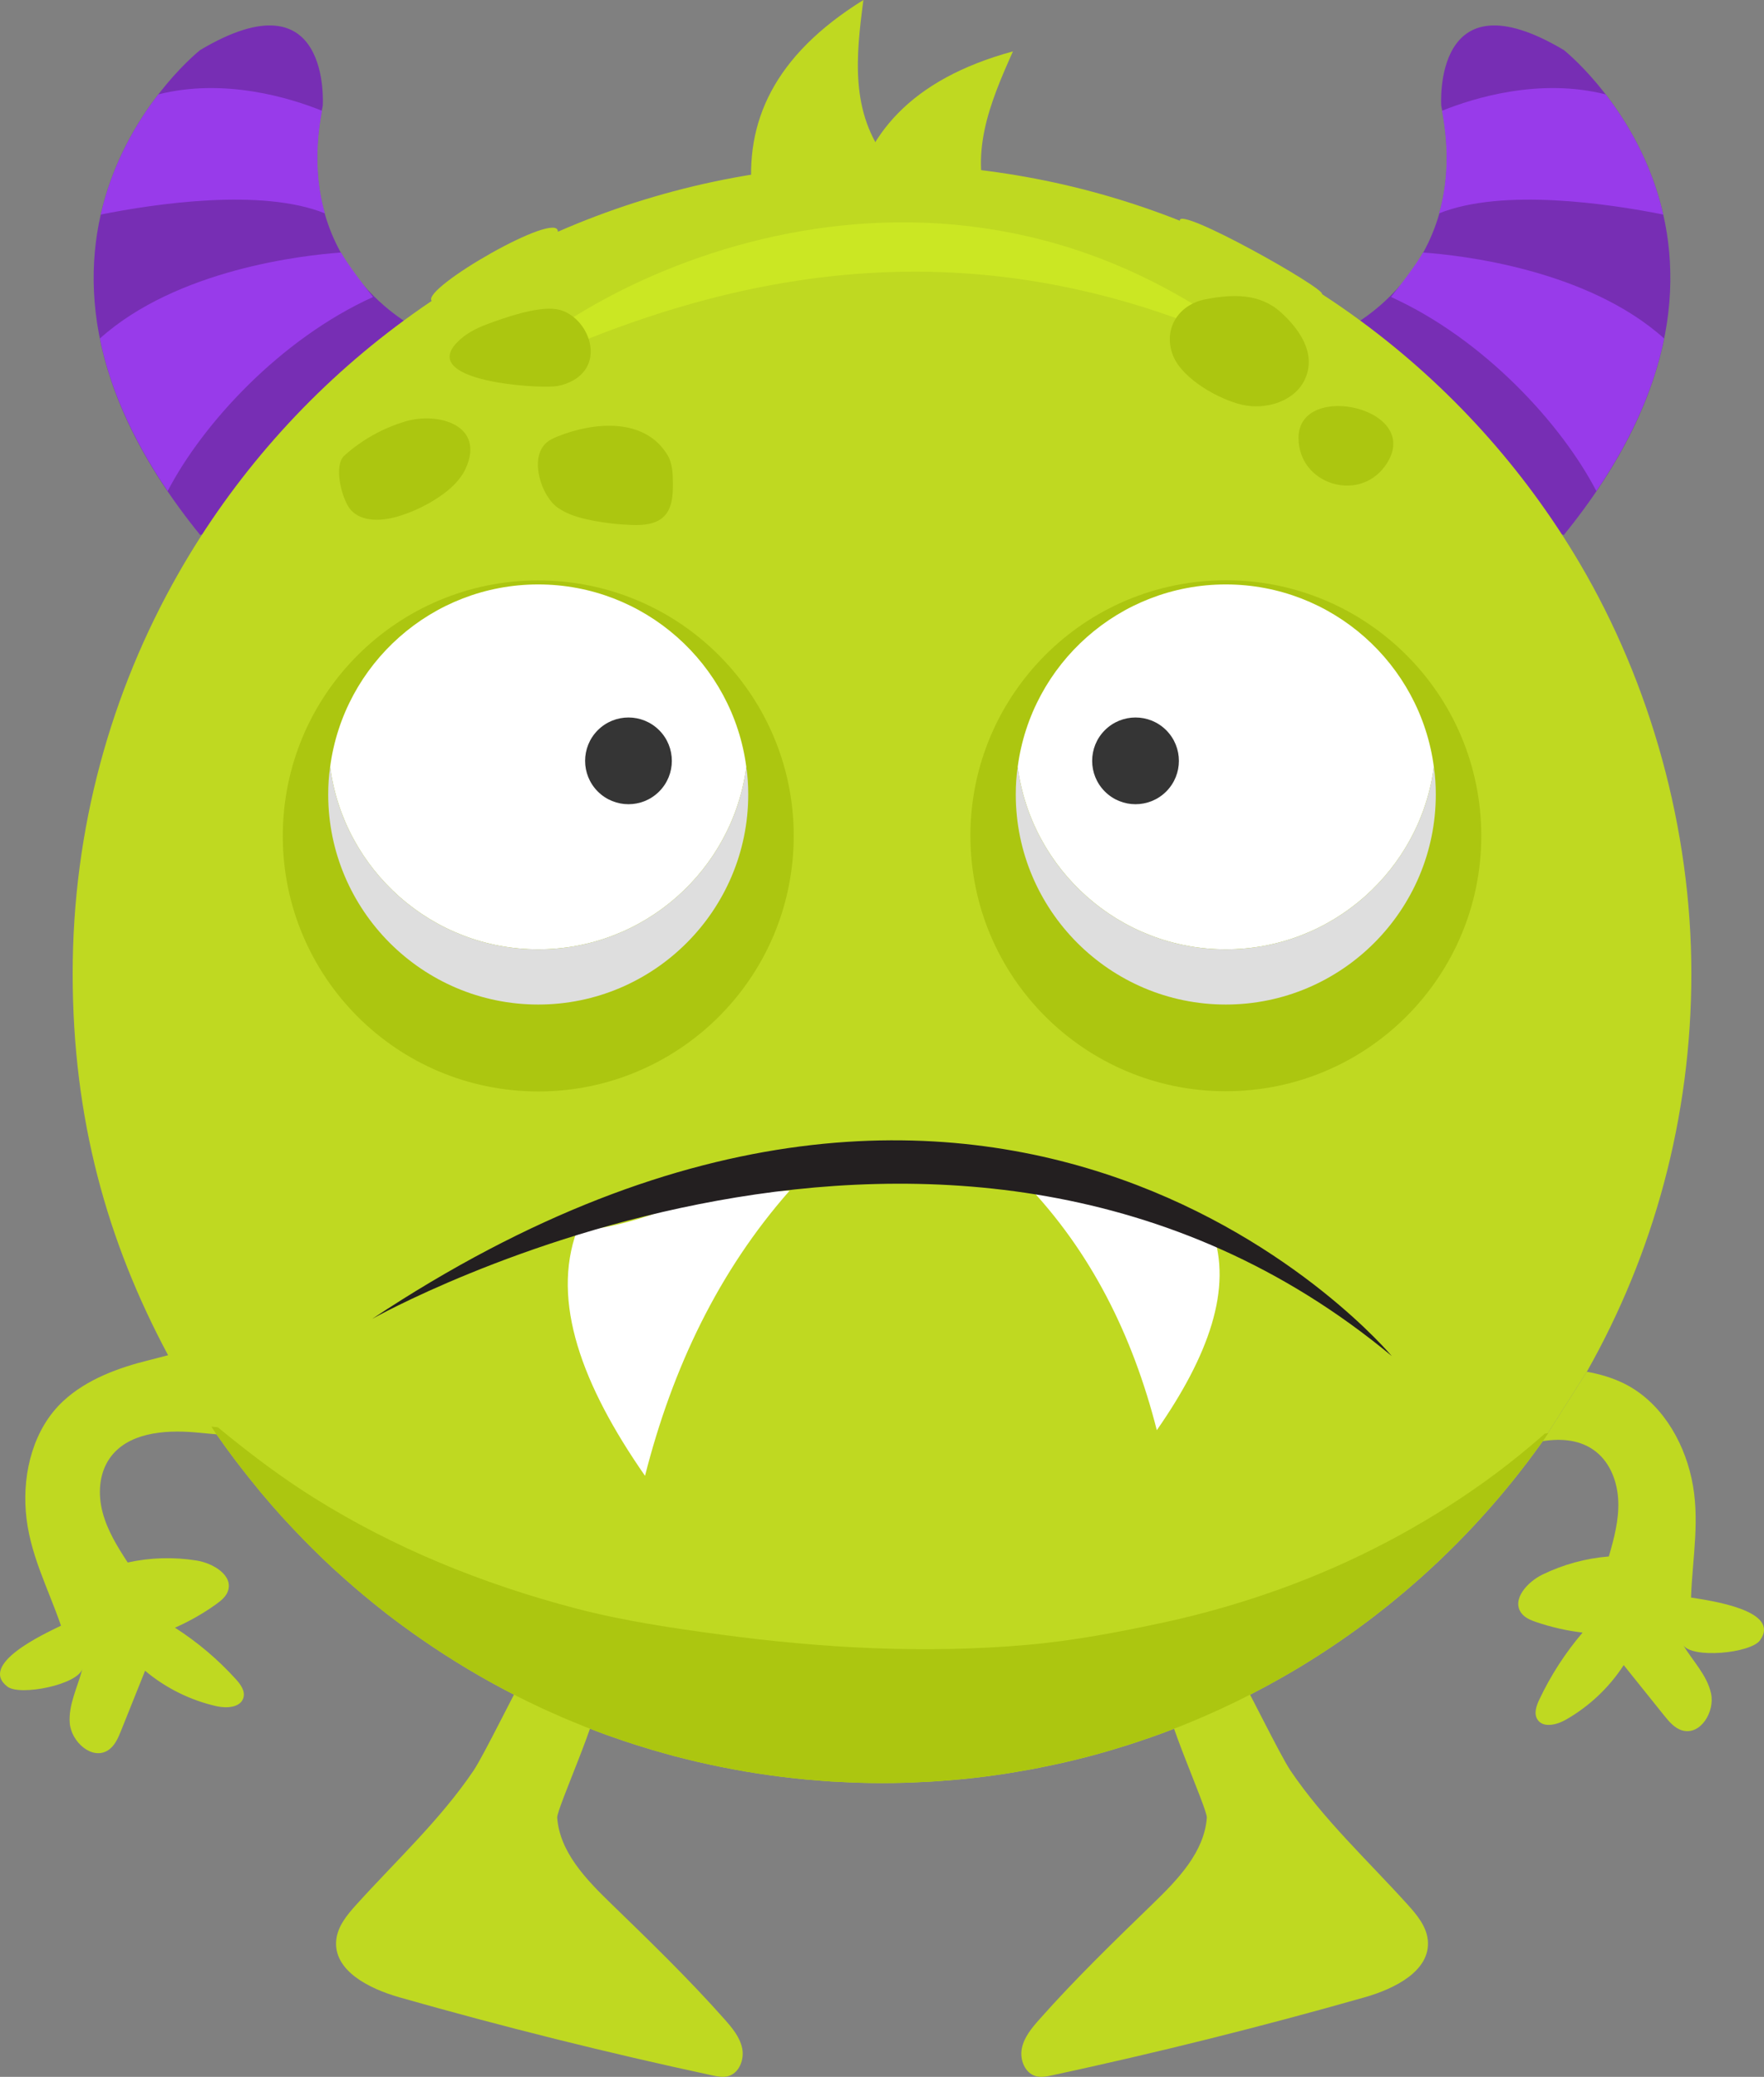 <?xml version="1.0" encoding="UTF-8"?><svg xmlns="http://www.w3.org/2000/svg" viewBox="0 0 629.47 740.96"><rect x="0" y="0" width="629.47" height="740.96" fill="#808080" stroke="none"/><defs><style>.d{fill:#fff;}.e{fill:#983bea;}.f{fill:#bfd921;}.g{fill:#cbe723;}.h{fill:#dedede;}.i{fill:#acc610;}.j{fill:#231f20;}.k{fill:#353535;}.l{fill:#772eb4;}</style></defs><g id="a"/><g id="b"><g id="c"><g><g><path class="f" d="M268.46,70.09c-2.82-26.25,7.47-50.14,39.64-70.09-2.66,20.12-4.78,40.14,8.52,57.18l-48.16,12.91Z"/><path class="f" d="M303.48,74.23c4.79-25.96,21.45-45.93,57.98-55.9-8.29,18.54-16.02,37.12-8.12,57.25l-49.86-1.35Z"/></g><g><path class="l" d="M148.97,117.28s-45.74-21.86-33.8-79.54c0,0,3.28-47.89-43.76-19.87,0,0-85.49,67.6,0,172.98,0,0,101.4-25.86,77.56-73.57Z"/><path class="e" d="M114.9,39.52c-2.73,14.42-1.83,26.55,1.03,36.6-22.68-9.12-60.78-3.4-79.97,.42,4.19-18.39,12.83-32.88,20.54-42.86,23.61-5.96,47.03,1.25,58.39,5.83Z"/><path class="e" d="M59.84,175.18c-13.36-19.69-20.84-37.91-24.18-54.43,27.51-24.69,72.63-29.71,86.03-30.65,2.16,3.9,8.94,12.86,11.42,15.86-33.16,15.04-60.81,45.26-73.27,69.22Z"/></g><g><path class="l" d="M480.5,117.28s45.74-21.86,33.8-79.54c0,0-3.28-47.89,43.76-19.87,0,0,85.49,67.6,0,172.98,0,0-101.4-25.86-77.56-73.57Z"/><path class="e" d="M514.57,39.52c2.72,14.42,1.83,26.55-1.03,36.6,22.68-9.12,60.78-3.4,79.97,.42-4.19-18.39-12.83-32.88-20.54-42.86-23.61-5.96-47.03,1.25-58.39,5.83Z"/><path class="e" d="M569.64,175.18c13.36-19.69,20.84-37.91,24.18-54.43-27.51-24.69-72.63-29.71-86.03-30.65-2.16,3.9-8.94,12.86-11.42,15.86,33.16,15.04,60.81,45.26,73.27,69.22Z"/></g><path class="f" d="M509.49,692.15c-.48-4.9-3.86-8.97-7.16-12.62-14.14-15.66-29.9-30.21-41.78-47.76-3.85-5.69-15.82-30.47-19.34-36.18,.35-.19-1.13,.62-2.23,1.22-7.11,3.83-14.4,7.37-21.86,10.61-2.94,1.28,13.76,37.95,13.53,41.07-.91,12.31-10.34,22.05-19.2,30.64-13.85,13.43-27.72,26.86-40.52,41.29-2.71,3.06-5.48,6.36-6.29,10.36-.82,4.01,1.07,8.87,5.02,9.94,1.87,.51,3.86,.1,5.75-.3,37.48-8.06,74.69-17.35,111.56-27.84,10.64-3.03,23.62-9.42,22.53-20.43Z"/><path class="f" d="M119.99,692.15c.48-4.9,3.86-8.97,7.16-12.62,14.14-15.66,29.9-30.21,41.78-47.76,3.85-5.69,15.82-30.47,19.34-36.18-.35-.19,1.13,.62,2.23,1.22,7.11,3.83,14.4,7.37,21.86,10.61,2.94,1.28-13.76,37.95-13.53,41.07,.91,12.31,10.34,22.05,19.2,30.64,13.85,13.43,27.72,26.86,40.52,41.29,2.71,3.06,5.48,6.36,6.29,10.36,.82,4.01-1.07,8.87-5.02,9.94-1.87,.51-3.86,.1-5.75-.3-37.48-8.06-74.69-17.35-111.56-27.84-10.64-3.03-23.62-9.42-22.53-20.43Z"/><path class="f" d="M550.53,514.16c6.87-1.08,13.7-.44,19.02,3.8,5.22,4.16,7.69,11.04,7.92,17.7,.24,6.67-1.5,13.24-3.37,19.64-8.22,.65-16.31,2.87-23.72,6.48-5.36,2.62-11.04,8.88-7.52,13.69,1.25,1.71,3.34,2.56,5.34,3.24,5.36,1.82,10.91,3.09,16.54,3.75-6.17,7.22-11.37,15.27-15.43,23.86-1.06,2.24-2.02,4.96-.73,7.07,1.95,3.2,6.85,2.04,10.11,.19,8.34-4.73,15.51-11.48,20.72-19.52,4.8,5.98,9.6,11.97,14.4,17.95,1.8,2.24,3.79,4.62,6.57,5.38,6.47,1.77,11.63-6.73,10.18-13.27-1.45-6.55-6.55-11.55-10-17.31,3.05,5.09,24.15,3.02,27.47-1.58,7.74-10.72-17.96-14.21-24.6-15.27,.51-14.43,3.36-28.09,.17-42.59-3.09-14.03-11.34-27.56-24.25-33.86-4.14-2.02-8.58-3.3-13.12-4.11"/><path class="f" d="M566.24,489.41c23.74-41.95,37.31-90.41,37.31-142.05s-14.52-103.43-39.81-146.35c-19.95-33.86-46.6-63.3-78.13-86.48-4.52-3.33-9.14-6.53-13.86-9.59,1.43-1.91-51.66-31.79-50.72-26.19-32.9-13.03-68.76-20.19-106.29-20.19-41.14,0-80.26,8.62-115.68,24.12,.44-8.11-48.84,20.22-45.03,24.69-4.3,2.88-8.5,5.9-12.63,9-31.62,23.77-58.19,53.87-77.85,88.43-23.93,42.06-37.62,90.71-37.62,142.56s12.33,95.58,34.05,136.14c-2.19,.58-4.4,1.17-6.63,1.72-10.97,2.71-22.37,6.82-30.79,14.64-10.52,9.78-14.48,25.13-13.35,39.44,1.16,14.8,7.87,27.04,12.55,40.7-6.04,2.94-29.62,13.76-19.09,21.76,4.51,3.43,25.31-.73,26.75-6.48-1.63,6.51-5.05,12.78-4.53,19.46,.52,6.69,7.92,13.32,13.6,9.74,2.44-1.53,3.65-4.38,4.72-7.05,2.85-7.12,5.71-14.24,8.56-21.36,7.33,6.17,16.16,10.55,25.5,12.65,3.66,.82,8.68,.5,9.62-3.12,.62-2.39-1.09-4.72-2.76-6.55-6.38-7.03-13.7-13.22-21.7-18.34,5.18-2.28,10.13-5.1,14.73-8.4,1.72-1.24,3.47-2.65,4.17-4.65,1.97-5.63-5.29-9.97-11.18-10.91-8.14-1.31-16.53-1.07-24.58,.7-3.66-5.58-7.22-11.36-8.94-17.81-1.72-6.45-1.35-13.75,2.43-19.25,6.34-9.22,19.43-10.33,30.58-9.36,2.5,.22,5.06,.48,7.62,.7,.06,.09,.13,.18,.2,.27,2.15,3.09,4.37,6.13,6.64,9.14,.56,.74,1.12,1.46,1.69,2.19,1.88,2.45,3.81,4.87,5.77,7.25,.52,.64,1.04,1.28,1.56,1.91,2.38,2.85,4.82,5.65,7.3,8.41,.57,.63,1.15,1.24,1.72,1.86,2.03,2.21,4.09,4.38,6.19,6.52,.73,.75,1.46,1.5,2.19,2.23,2.59,2.59,5.22,5.15,7.9,7.64,.48,.44,.97,.87,1.45,1.31,2.29,2.1,4.62,4.16,6.98,6.18,.88,.75,1.76,1.5,2.64,2.24,2.5,2.09,5.02,4.15,7.59,6.15,.39,.3,.77,.62,1.16,.92,2.88,2.23,5.83,4.39,8.8,6.51,1.1,.78,2.2,1.55,3.31,2.32,10.9,7.56,22.34,14.4,34.27,20.43,1.21,.61,2.42,1.2,3.64,1.8,1.63,.8,3.27,1.58,4.91,2.35,.87,.4,1.74,.8,2.62,1.19,1.69,.76,3.38,1.52,5.08,2.25,.83,.36,1.67,.7,2.5,1.05,1.77,.74,3.53,1.47,5.31,2.18,.73,.29,1.46,.56,2.19,.84,1.9,.73,3.81,1.47,5.73,2.16,.29,.11,.59,.2,.89,.31,6.55,2.35,13.22,4.45,19.99,6.32,1,.28,1.99,.57,2.99,.83,1.58,.42,3.18,.81,4.77,1.2,1.23,.3,2.45,.61,3.69,.9,1.5,.35,3.02,.68,4.53,1,1.34,.29,2.69,.58,4.04,.85,1.45,.29,2.91,.57,4.38,.84,1.43,.26,2.87,.52,4.31,.77,1.41,.24,2.83,.47,4.26,.69,1.51,.23,3.02,.45,4.54,.66,1.38,.19,2.76,.38,4.14,.55,1.6,.2,3.21,.37,4.81,.54,1.32,.14,2.63,.28,3.96,.41,1.73,.16,3.46,.29,5.2,.42,1.22,.09,2.44,.19,3.67,.27,1.96,.12,3.93,.2,5.9,.29,1.02,.04,2.03,.1,3.05,.13,3,.09,6.01,.15,9.03,.15,2.85,0,5.69-.05,8.52-.13,.88-.03,1.76-.07,2.64-.1,1.97-.08,3.94-.17,5.91-.28,.99-.06,1.98-.12,2.97-.19,1.94-.13,3.88-.29,5.81-.46,.89-.08,1.78-.15,2.66-.24,2.67-.26,5.33-.55,7.98-.89,.11-.01,.21-.02,.32-.04,2.74-.35,5.47-.75,8.19-1.17,.88-.14,1.75-.29,2.63-.44,1.87-.31,3.74-.64,5.6-.98,.98-.18,1.95-.37,2.93-.56,1.83-.36,3.65-.74,5.46-1.14,.89-.19,1.79-.38,2.68-.58,2.38-.54,4.76-1.11,7.12-1.71,.28-.07,.57-.13,.85-.21,2.6-.67,5.18-1.38,7.75-2.12,.88-.25,1.75-.52,2.63-.78,1.74-.52,3.48-1.05,5.2-1.6,.97-.31,1.94-.63,2.91-.95,1.68-.56,3.35-1.13,5.02-1.71,.91-.32,1.82-.63,2.72-.96,2.1-.76,4.19-1.55,6.27-2.36,.42-.16,.85-.32,1.27-.49,2.99-1.18,5.95-2.42,8.89-3.69,7.45-3.24,14.74-6.78,21.86-10.61,1.1-.59,2.19-1.21,3.28-1.81,2.04-1.13,4.07-2.28,6.09-3.46,.03-.02,.05-.03,.08-.05,9.33-5.49,18.32-11.49,26.94-17.95,.09-.06,.18-.13,.26-.19,1.72-1.29,3.4-2.61,5.09-3.94,.53-.41,1.06-.82,1.58-1.24,1.48-1.18,2.94-2.4,4.4-3.61,.71-.59,1.42-1.17,2.12-1.76,1.35-1.14,2.67-2.31,4-3.47,.79-.69,1.58-1.38,2.36-2.08,1.25-1.12,2.47-2.26,3.7-3.4,.84-.78,1.67-1.55,2.5-2.34,1.16-1.11,2.31-2.23,3.45-3.36,.86-.85,1.73-1.7,2.58-2.56,1.09-1.1,2.17-2.22,3.25-3.34,.88-.91,1.75-1.83,2.61-2.76,1.03-1.1,2.05-2.22,3.07-3.34,.88-.97,1.75-1.94,2.61-2.93,.98-1.11,1.95-2.22,2.91-3.35,.87-1.02,1.73-2.05,2.59-3.08,.93-1.12,1.85-2.23,2.76-3.36,.86-1.07,1.71-2.15,2.56-3.24,.88-1.12,1.76-2.24,2.62-3.38,.84-1.11,1.67-2.24,2.5-3.36,.84-1.13,1.67-2.27,2.49-3.42,.2-.29,.42-.56,.62-.85"/><path class="f" d="M430.08,106.8c9.93-1.95,19.54-2.12,26.98,4.62,6.5,5.89,12.68,14.46,8.72,23.61-3.51,8.1-13.93,11.34-22.54,9.38-8.16-1.86-21.29-9.13-24.63-17.5-3.8-9.52,2-18.25,11.47-20.11Z"/><path class="i" d="M551.24,511.49c-1.72,1.52-3.45,3.01-5.21,4.49-5.14,4.31-10.42,8.45-15.88,12.38-22.44,16.15-47.14,29.1-73.15,38.49-13.53,4.88-27.37,8.89-41.43,11.93-16.25,3.51-32.49,6.6-49.07,8.06-36.37,3.2-73.12,1.19-109.26-3.66-17.24-2.32-34.61-4.87-51.45-9.26-16.7-4.35-33.09-9.8-49.01-16.46-15.41-6.45-30.37-14.1-44.54-22.96-11.4-7.12-22.02-15.1-32.38-23.55-.68-.55-1.36-1.12-2.04-1.67-.12-.03-.23-.1-.36-.11-.69-.06-1.37-.12-2.06-.19,.68,1,1.34,2.02,2.04,3.01,2.15,3.09,4.37,6.13,6.64,9.14,.56,.74,1.12,1.46,1.69,2.19,1.88,2.45,3.81,4.87,5.77,7.25,.52,.64,1.04,1.28,1.56,1.91,2.38,2.85,4.82,5.65,7.3,8.41,.57,.63,1.15,1.24,1.72,1.86,2.03,2.21,4.09,4.38,6.19,6.52,.73,.75,1.46,1.5,2.19,2.23,2.59,2.59,5.22,5.15,7.9,7.64,.48,.44,.97,.87,1.45,1.31,2.29,2.1,4.62,4.16,6.98,6.18,.88,.75,1.76,1.5,2.64,2.24,2.5,2.09,5.02,4.15,7.59,6.15,.39,.3,.77,.62,1.16,.92,2.89,2.23,5.83,4.39,8.8,6.51,1.1,.78,2.2,1.55,3.31,2.32,10.9,7.56,22.34,14.4,34.26,20.43,1.21,.61,2.42,1.2,3.64,1.8,1.63,.8,3.27,1.58,4.91,2.35,.87,.4,1.74,.8,2.62,1.19,1.69,.76,3.38,1.52,5.08,2.25,.83,.36,1.67,.7,2.5,1.05,1.77,.74,3.53,1.47,5.31,2.18,.73,.29,1.46,.56,2.19,.84,1.9,.73,3.81,1.47,5.73,2.16,.29,.11,.59,.2,.89,.31,6.56,2.35,13.22,4.45,19.99,6.32,1,.28,1.99,.57,2.99,.83,1.58,.42,3.18,.81,4.77,1.2,1.23,.3,2.45,.61,3.69,.9,1.5,.35,3.02,.68,4.53,1,1.34,.29,2.69,.58,4.04,.85,1.45,.29,2.91,.57,4.38,.84,1.43,.27,2.87,.52,4.31,.77,1.41,.24,2.83,.47,4.26,.69,1.51,.23,3.02,.45,4.54,.66,1.38,.19,2.76,.38,4.14,.55,1.6,.2,3.21,.37,4.81,.54,1.32,.14,2.63,.28,3.96,.41,1.73,.16,3.46,.29,5.2,.42,1.22,.09,2.44,.19,3.67,.27,1.96,.12,3.93,.2,5.9,.29,1.02,.04,2.03,.1,3.05,.13,3,.09,6.01,.14,9.03,.14,2.85,0,5.69-.05,8.52-.13,.88-.03,1.76-.07,2.64-.1,1.97-.08,3.94-.17,5.91-.28,.99-.06,1.98-.12,2.97-.19,1.94-.13,3.88-.29,5.81-.46,.89-.08,1.78-.15,2.66-.24,2.67-.26,5.33-.55,7.98-.89,.11-.01,.21-.02,.32-.04,2.74-.35,5.47-.75,8.19-1.17,.88-.14,1.75-.29,2.63-.44,1.87-.31,3.74-.64,5.6-.98,.98-.18,1.96-.37,2.93-.56,1.83-.36,3.65-.74,5.46-1.14,.89-.19,1.79-.38,2.68-.58,2.38-.54,4.76-1.11,7.12-1.71,.28-.07,.57-.13,.85-.21,2.6-.67,5.18-1.38,7.75-2.12,.88-.25,1.75-.52,2.63-.78,1.74-.52,3.48-1.05,5.2-1.6,.97-.31,1.94-.63,2.91-.95,1.68-.56,3.35-1.13,5.02-1.71,.91-.32,1.82-.63,2.72-.96,2.1-.76,4.19-1.55,6.27-2.36,.42-.16,.85-.32,1.27-.48,2.99-1.18,5.95-2.42,8.89-3.69,7.45-3.24,14.74-6.78,21.86-10.61,1.1-.59,2.19-1.21,3.28-1.81,2.04-1.13,4.07-2.28,6.09-3.46,.03-.02,.05-.03,.08-.05,9.33-5.49,18.32-11.49,26.94-17.95,.09-.06,.18-.13,.26-.19,1.72-1.29,3.4-2.61,5.09-3.94,.53-.41,1.06-.82,1.58-1.24,1.48-1.18,2.94-2.4,4.4-3.61,.71-.59,1.42-1.17,2.12-1.76,1.35-1.14,2.67-2.31,4-3.47,.79-.69,1.58-1.38,2.36-2.08,1.25-1.12,2.47-2.26,3.7-3.4,.84-.78,1.67-1.55,2.5-2.34,1.16-1.11,2.31-2.23,3.45-3.36,.86-.85,1.73-1.7,2.58-2.56,1.09-1.1,2.17-2.22,3.25-3.34,.88-.91,1.75-1.83,2.62-2.76,1.03-1.1,2.05-2.22,3.07-3.34,.88-.97,1.75-1.94,2.61-2.93,.98-1.11,1.95-2.22,2.91-3.35,.87-1.02,1.73-2.05,2.59-3.08,.93-1.12,1.85-2.23,2.76-3.36,.86-1.07,1.71-2.15,2.56-3.23,.88-1.12,1.76-2.24,2.62-3.38,.84-1.11,1.67-2.24,2.5-3.37,.84-1.13,1.67-2.27,2.49-3.42,.87-1.21,1.71-2.44,2.56-3.66-.41,.04-.82,.09-1.23,.15Z"/><path class="g" d="M175.98,135.96c36.3-39.38,164.6-100.28,275.93-8.87-103.94-50.41-194.96-30.81-275.93,8.87Z"/><g><path class="i" d="M141.61,184.36c5.4-1.57,10.55-3.99,15.2-7.15,3.86-2.62,7.47-5.88,9.4-10.13,6.93-15.31-9.71-20.19-21.39-16.77-8.1,2.37-15.66,6.58-21.93,12.23-3.87,3.48-1.09,14.63,1.7,18.62,3.54,5.06,11.09,4.91,17.02,3.19Z"/><path class="i" d="M198.96,137.71c4.02-.75,7.99-2.78,10.15-6.25,4.93-7.93-1.68-19.73-10.56-21.15-6.84-1.09-18.62,3.07-24.88,5.41-3.96,1.48-7.79,3.52-10.7,6.58-1.76,1.85-2.53,3.5-2.52,4.97,.03,9.61,33.2,11.42,38.52,10.44Z"/><path class="i" d="M194.53,158.37c-5.55,5.75-1.25,18.64,4.39,22.68,3.48,2.5,7.72,3.69,11.92,4.54,4.81,.97,9.7,1.54,14.61,1.71,4.1,.14,8.66-.19,11.54-3.11,2.95-2.98,3.16-7.65,3.13-11.84-.03-3.44-.15-7.07-1.93-10.01-8.14-13.46-26.22-11.84-39.18-6.64-1.63,.65-3.26,1.42-4.48,2.68Z"/><path class="i" d="M463.37,156.17c-.05,16.51,21.15,23.18,30.69,10.34,15.34-20.64-30.63-31.13-30.69-10.34Z"/><path class="i" d="M443.24,144.41c8.61,1.96,19.03-1.28,22.54-9.38,3.96-9.14-2.22-17.72-8.72-23.61-7.44-6.74-17.05-6.57-26.98-4.62-9.47,1.85-15.27,10.59-11.47,20.11,3.34,8.37,16.48,15.64,24.63,17.5Z"/></g><g><circle class="i" cx="192.06" cy="298.21" r="91.16" transform="translate(-115.35 475.18) rotate(-87.14)"/><path class="d" d="M266.31,273.6c-4.83,36.66-36.26,65.09-74.25,65.09s-69.42-28.43-74.25-65.09c4.83-36.71,36.27-65.09,74.25-65.09s69.43,28.38,74.25,65.09Z"/><path class="h" d="M267,283.45c0,41.29-33.6,74.94-74.94,74.94s-74.94-33.65-74.94-74.94c0-3.35,.2-6.65,.69-9.85,4.83,36.66,36.27,65.09,74.25,65.09s69.43-28.43,74.25-65.09c.49,3.2,.69,6.5,.69,9.85Z"/><path class="k" d="M235.21,260.51c-3.02-3.02-6.99-4.53-10.94-4.53-3.96,0-7.93,1.51-10.95,4.53-3.02,3.02-4.53,6.99-4.53,10.94,0,3.96,1.51,7.92,4.53,10.94,3.02,3.02,6.99,4.53,10.95,4.53,3.96,0,7.92-1.51,10.94-4.53,3.02-3.02,4.54-6.99,4.53-10.94,0-3.96-1.51-7.93-4.53-10.94Z"/></g><g><circle class="i" cx="437.41" cy="298.21" r="91.15" transform="translate(-14.31 22.16) rotate(-2.86)"/><path class="d" d="M363.16,273.6c4.83,36.66,36.26,65.09,74.25,65.09s69.42-28.43,74.25-65.09c-4.83-36.71-36.27-65.09-74.25-65.09s-69.43,28.38-74.25,65.09Z"/><path class="h" d="M362.47,283.45c0,41.29,33.6,74.94,74.94,74.94s74.94-33.65,74.94-74.94c0-3.35-.2-6.65-.69-9.85-4.83,36.66-36.27,65.09-74.25,65.09s-69.43-28.43-74.25-65.09c-.49,3.2-.69,6.5-.69,9.85Z"/><path class="k" d="M394.26,260.51c3.02-3.02,6.99-4.53,10.94-4.53,3.96,0,7.93,1.51,10.95,4.53,3.02,3.02,4.53,6.99,4.53,10.94,0,3.96-1.51,7.92-4.53,10.94-3.02,3.02-6.99,4.53-10.95,4.53-3.96,0-7.92-1.51-10.94-4.53-3.02-3.02-4.54-6.99-4.53-10.94,0-3.96,1.51-7.93,4.53-10.94Z"/></g><g><path class="d" d="M281.76,424.81c-25.26,28.65-41.75,63.02-51.59,101.72-22.59-32.45-33.5-62.24-24.3-87.45,18.2-1.16,33.98-8.61,50.34-14.29,8.52,.1,17.04,.17,25.55,.02Z"/><path class="d" d="M365.92,422.17c23.35,24.32,38.24,54.16,46.88,88.08,18.37-26.38,27.24-50.61,19.75-71.1-23.91-1.53-42.69-16.41-66.63-16.98Z"/><path class="j" d="M132.84,470.52s207.13-116.84,363.8,13.28c0,0-136.76-163.96-363.8-13.28Z"/></g></g></g></g></svg>